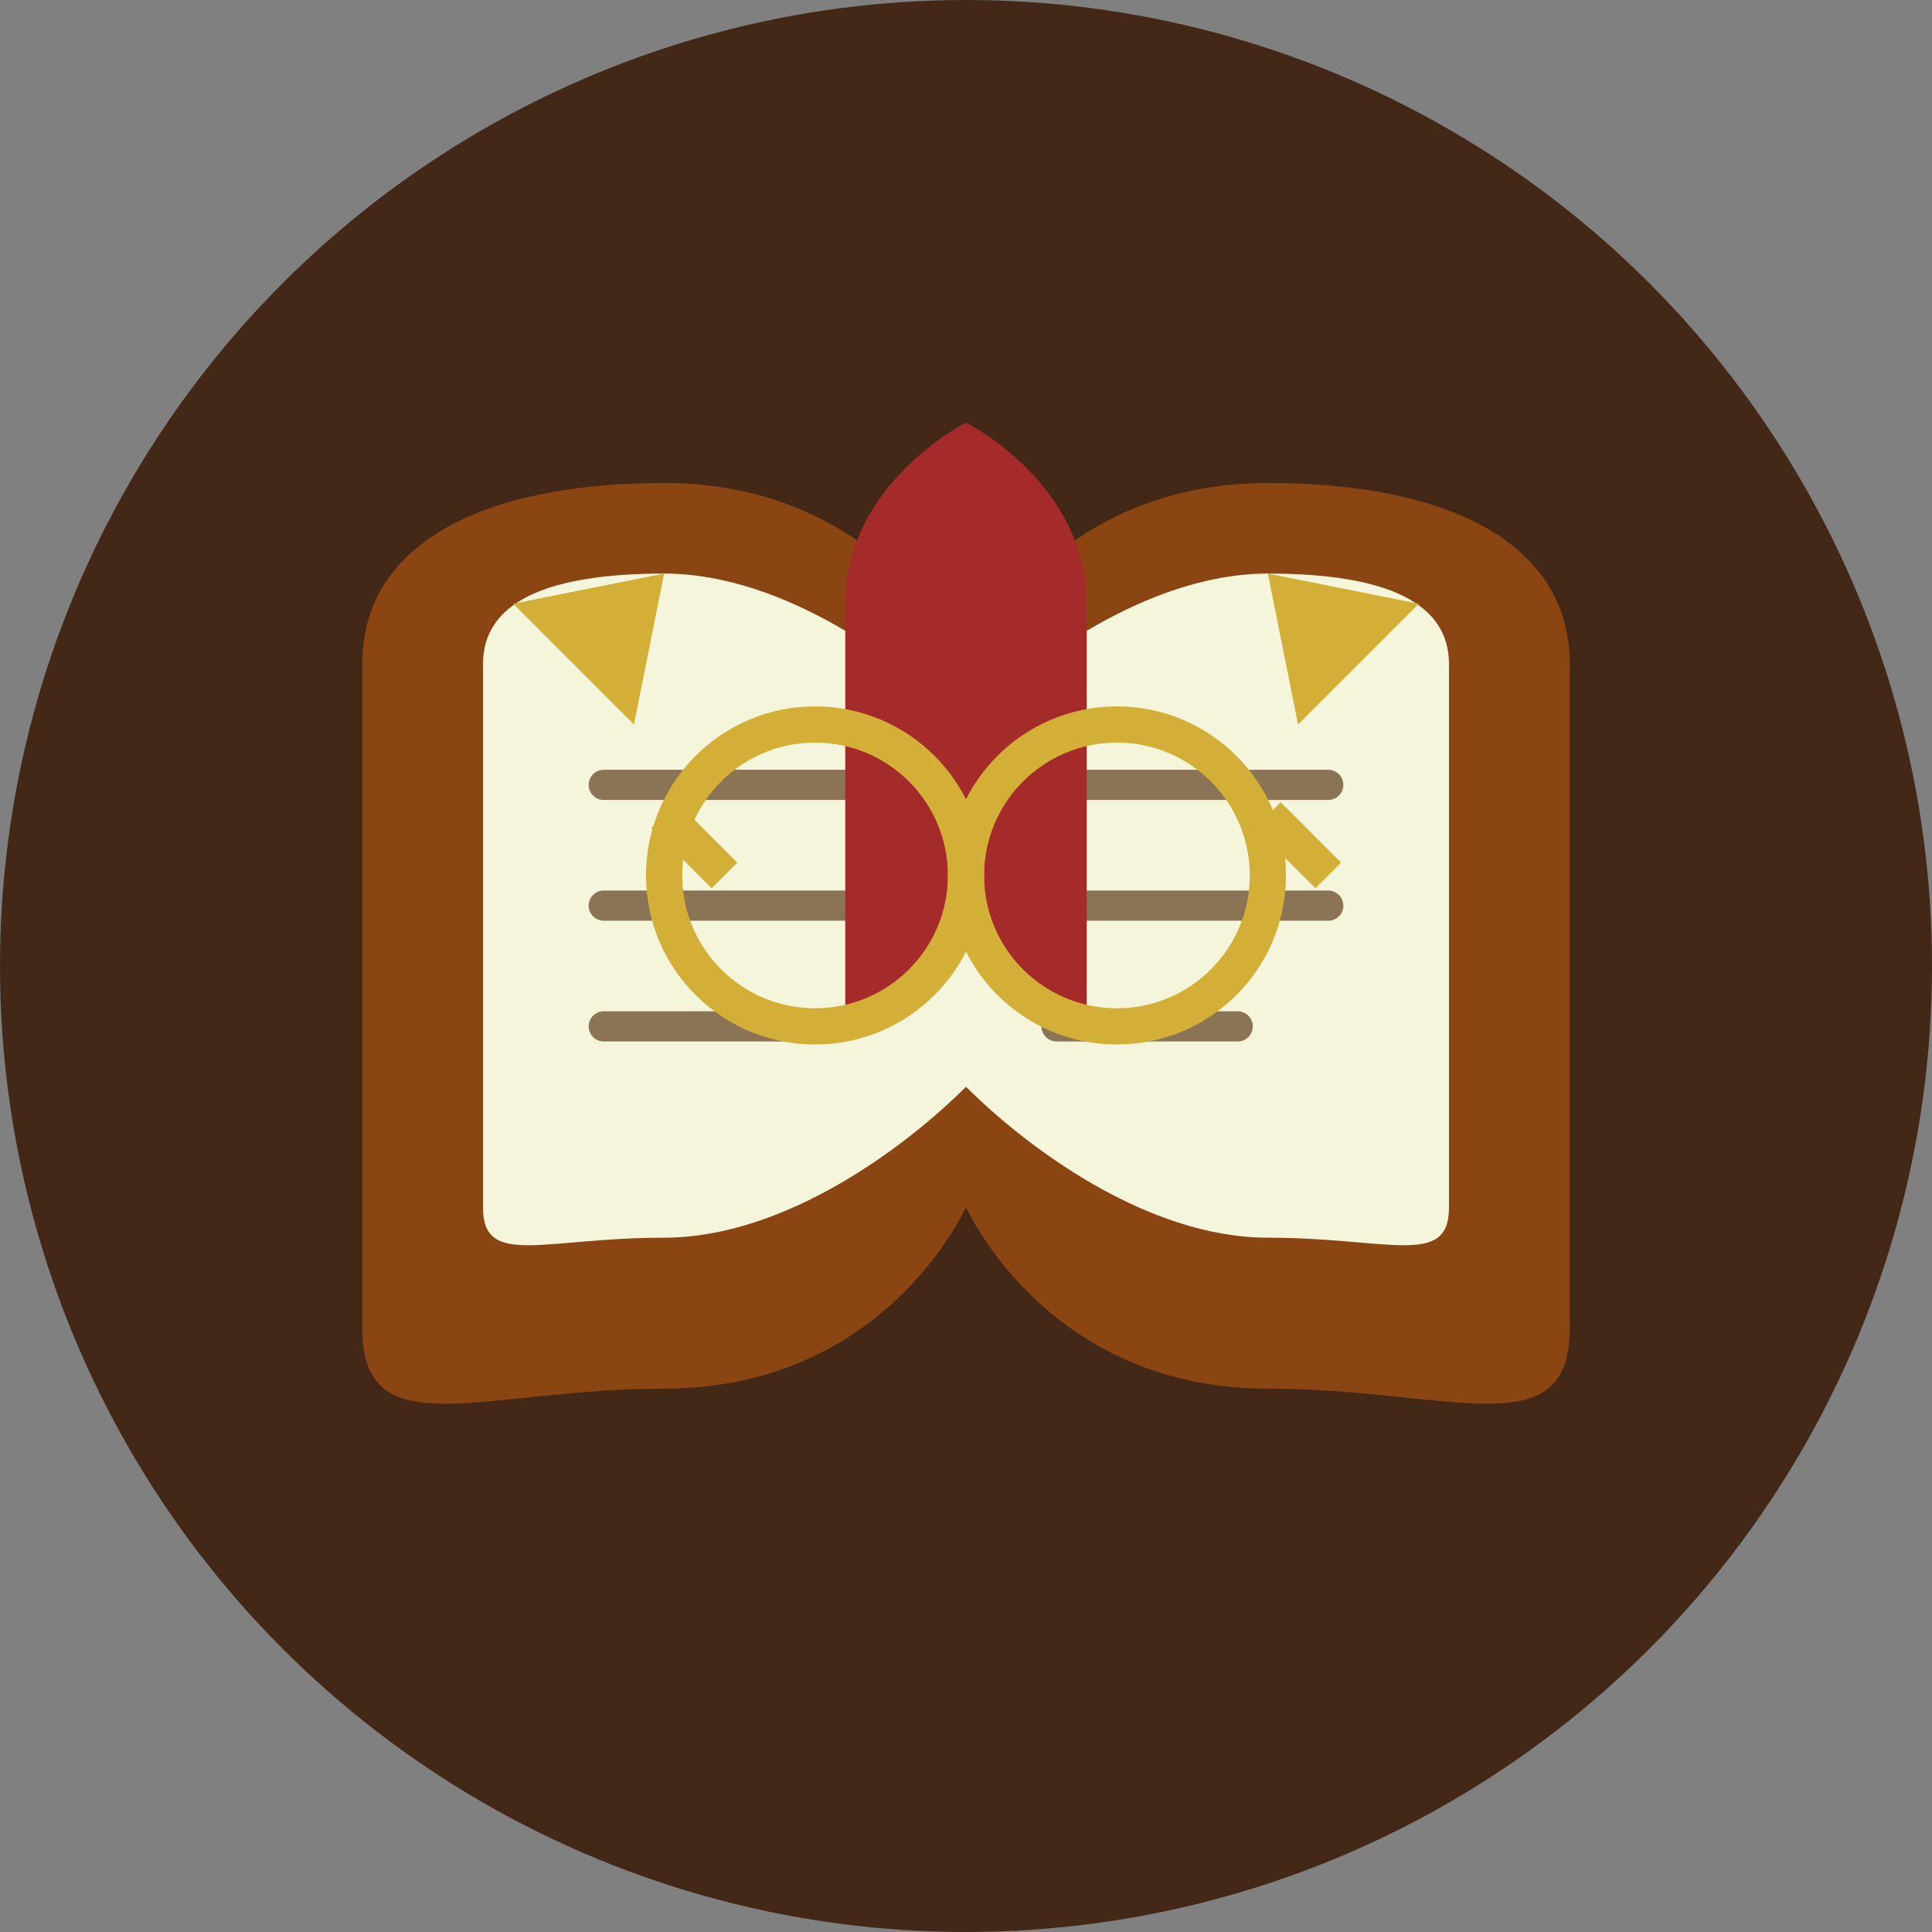 <svg xmlns="http://www.w3.org/2000/svg" viewBox="0 0 64 64">
  <rect x="0" y="0" width="64" height="64" fill="#808080" stroke="none"/>
  <!-- Background circle with soft gradient -->
  <circle cx="32" cy="32" r="32" fill="#432818" />
  
  <!-- Open book with curved pages -->
  <path d="M12,22 C12,18 16,16 22,16 C28,16 31,20 32,22 C33,20 36,16 42,16 C48,16 52,18 52,22 C52,44 52,44 52,44 C52,48 48,46 42,46 C36,46 33,42 32,40 C31,42 28,46 22,46 C16,46 12,48 12,44 C12,44 12,44 12,22 Z" fill="#8b4513" />
  
  <!-- Pages with curved spine -->
  <path d="M16,22 C16,20 18,19 22,19 C26,19 30,22 32,24 C34,22 38,19 42,19 C46,19 48,20 48,22 C48,40 48,40 48,40 C48,42 46,41 42,41 C38,41 34,38 32,36 C30,38 26,41 22,41 C18,41 16,42 16,40 C16,40 16,40 16,22 Z" fill="#f5f5dc" />
  
  <!-- Left page text lines -->
  <path d="M20,26 C20,26 29,26 29,26" stroke="#8b7355" stroke-width="1" stroke-linecap="round" />
  <path d="M20,30 C20,30 29,30 29,30" stroke="#8b7355" stroke-width="1" stroke-linecap="round" />
  <path d="M20,34 C20,34 26,34 26,34" stroke="#8b7355" stroke-width="1" stroke-linecap="round" />
  
  <!-- Right page text lines -->
  <path d="M35,26 C35,26 44,26 44,26" stroke="#8b7355" stroke-width="1" stroke-linecap="round" />
  <path d="M35,30 C35,30 44,30 44,30" stroke="#8b7355" stroke-width="1" stroke-linecap="round" />
  <path d="M35,34 C35,34 41,34 41,34" stroke="#8b7355" stroke-width="1" stroke-linecap="round" />
  
  <!-- Bookmark ribbon -->
  <path d="M32,14 C32,14 28,16 28,20 C28,20 28,34 28,34 L32,31 L36,34 C36,34 36,20 36,20 C36,16 32,14 32,14 Z" fill="#a52a2a" />
  
  <!-- Gold corner embellishment -->
  <path d="M17,20 L22,19 L21,24 Z" fill="#d4af37" />
  <path d="M47,20 L42,19 L43,24 Z" fill="#d4af37" />
  
  <!-- Reading glasses overlay -->
  <g transform="translate(25, 27)">
    <circle cx="2" cy="2" r="5" fill="none" stroke="#d4af37" stroke-width="1.2" />
    <circle cx="12" cy="2" r="5" fill="none" stroke="#d4af37" stroke-width="1.2" />
    <path d="M7,2 L7,2" stroke="#d4af37" stroke-width="1.5" />
    <path d="M-3,0 L-1,2" stroke="#d4af37" stroke-width="1.2" />
    <path d="M17,0 L19,2" stroke="#d4af37" stroke-width="1.2" />
  </g>
</svg> 